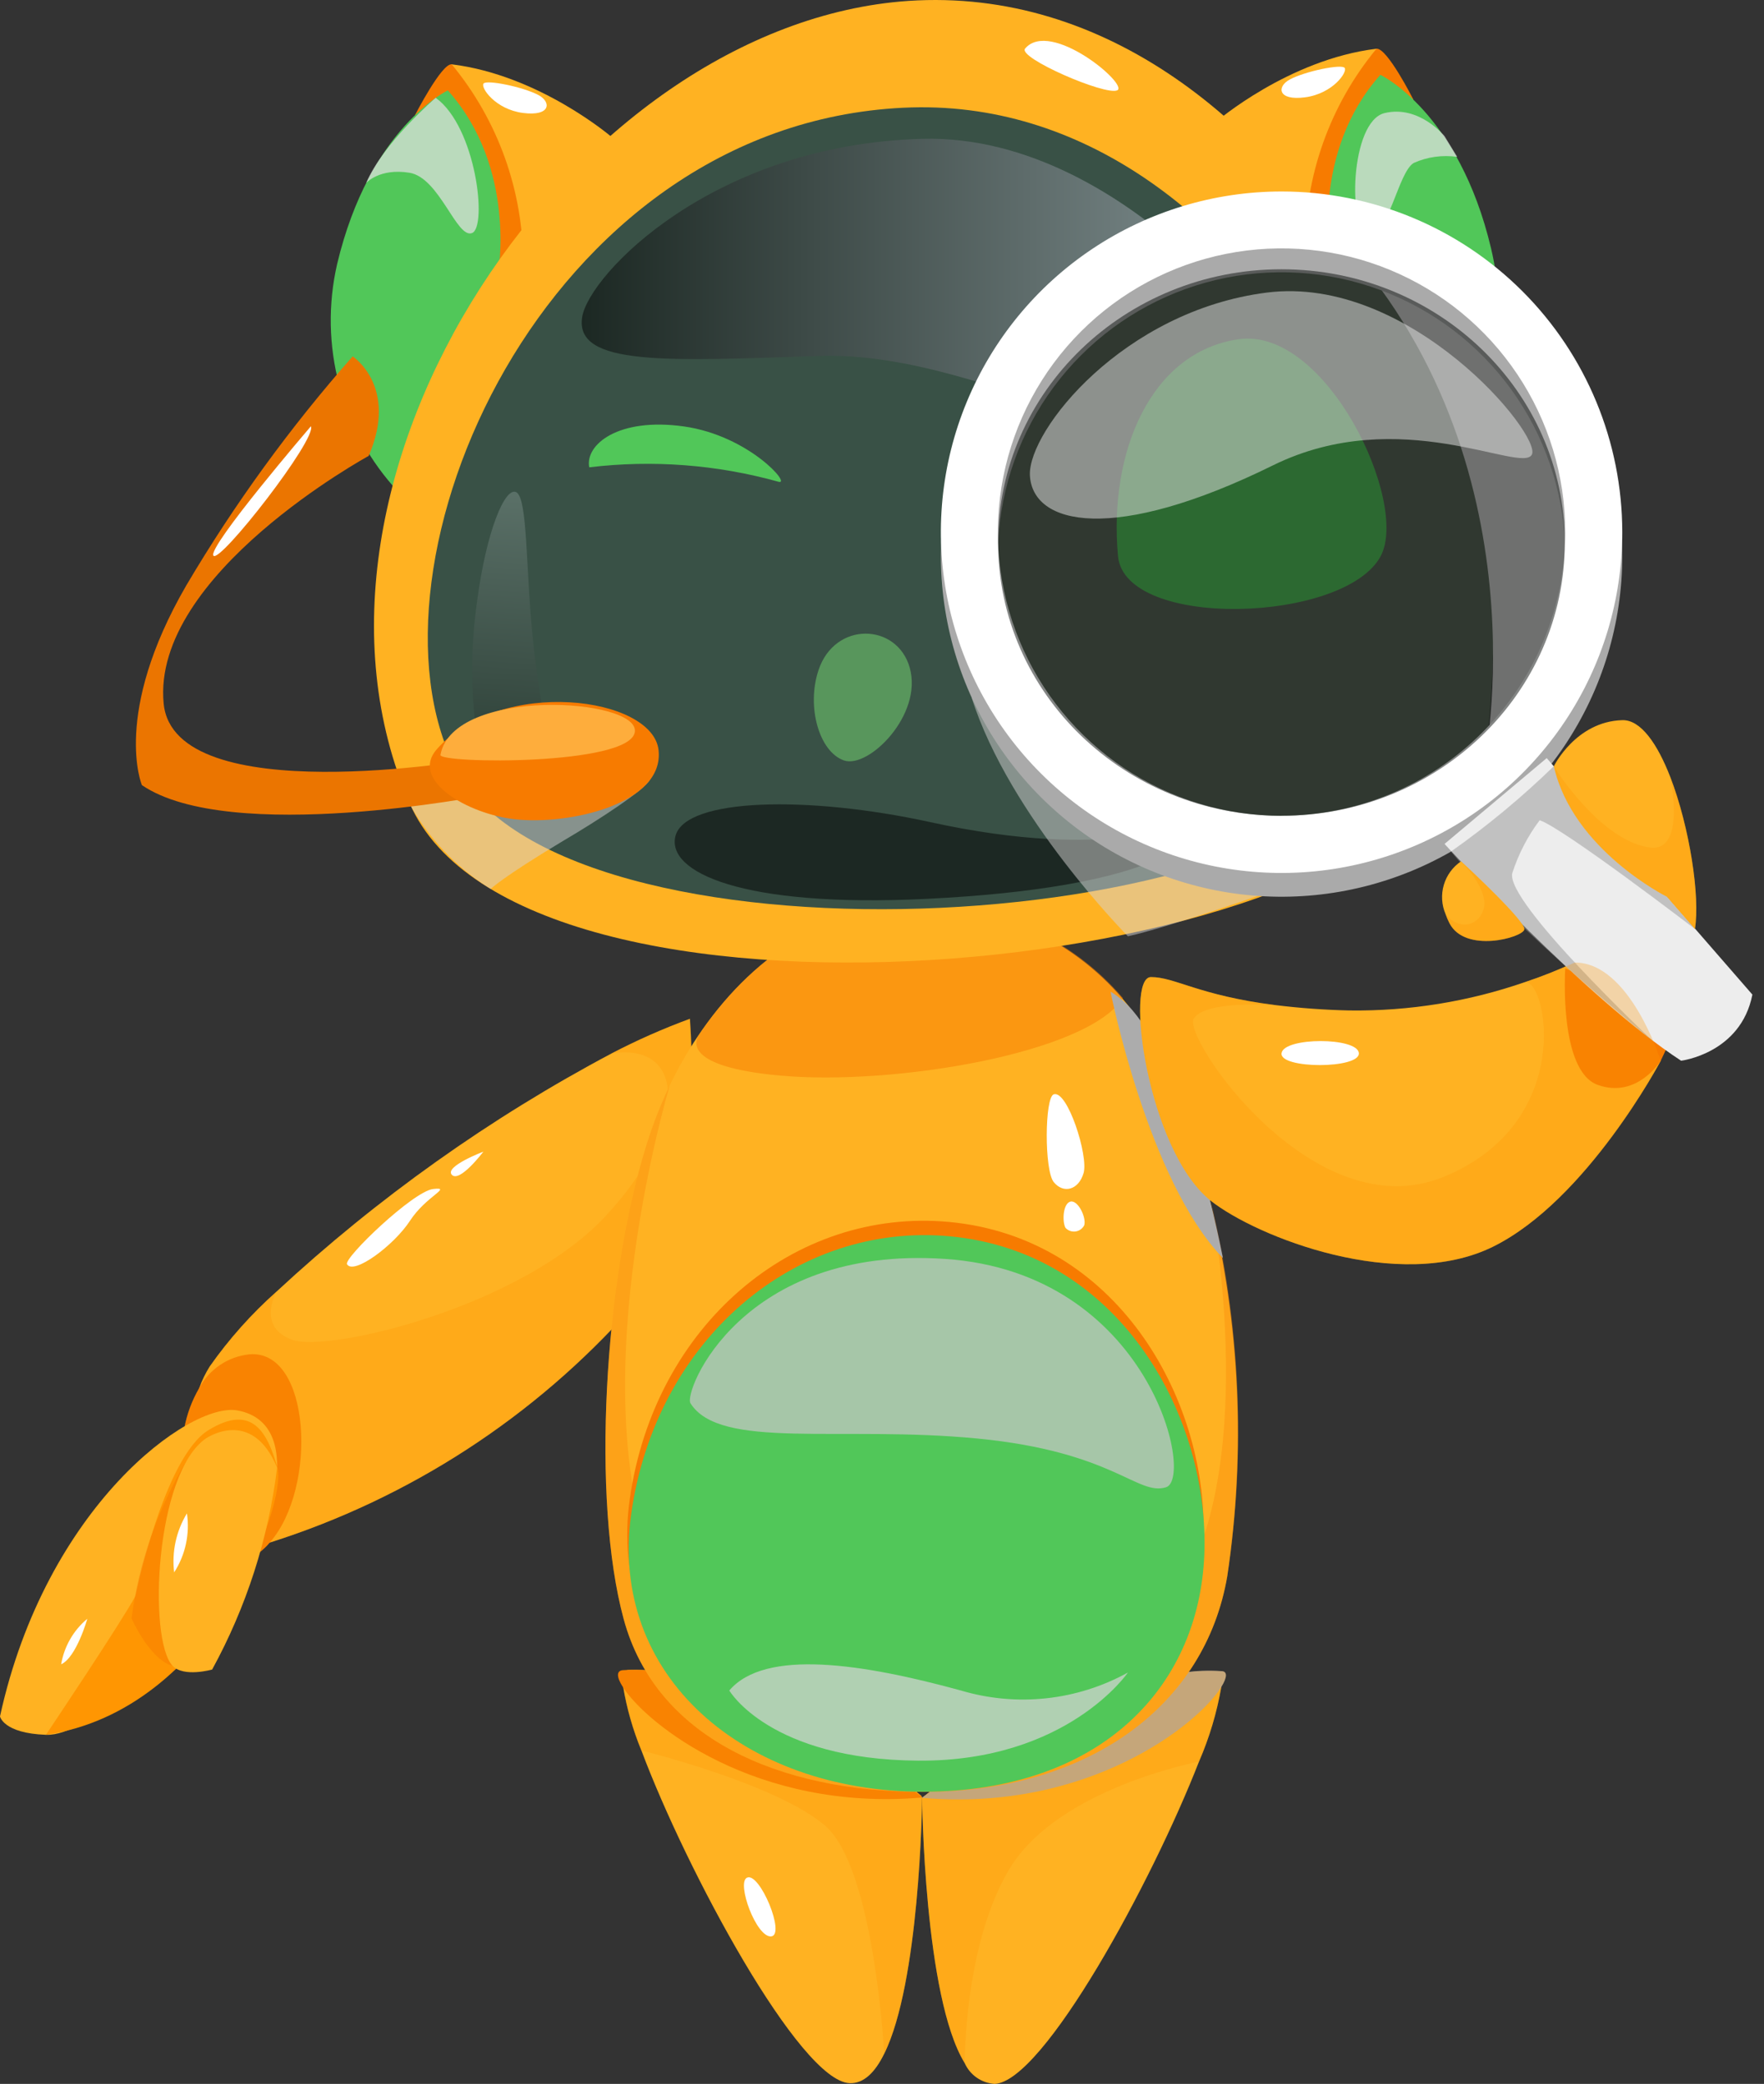 <?xml version="1.0" encoding="UTF-8"?> <svg xmlns="http://www.w3.org/2000/svg" width="138" height="163" viewBox="0 0 138 163" fill="none"><rect x="0" y="0" width="138" height="163" fill="#333333" stroke="none"/><path d="M72.137 140.596C72.137 141.308 71.93 155.085 69.172 160.644C68.46 162.095 67.569 162.987 66.469 162.942C62.559 162.78 53.684 146.282 50.179 136.92C49.513 135.306 49.032 133.623 48.746 131.901C48.665 131.09 48.791 130.631 49.187 130.622C50.003 130.604 50.819 130.64 51.629 130.73H51.954C61.676 131.901 71.101 139.641 72.065 140.461L72.137 140.596Z" fill="#FFB222"></path><path d="M72.137 140.597C59.189 141.723 50.575 134.875 48.71 131.929C48.233 131.181 48.215 130.685 48.71 130.649C49.681 130.583 50.657 130.619 51.62 130.757H51.945C60.523 132.055 71.002 139.714 72.056 140.489L72.137 140.597Z" fill="#F77B00"></path><path d="M95.546 131.94C95.2 133.945 94.616 135.902 93.807 137.769C90.122 147.23 81.625 162.827 77.814 162.998C77.309 162.967 76.823 162.797 76.408 162.508C75.993 162.219 75.666 161.821 75.462 161.358C72.29 156.204 72.137 140.635 72.137 140.635L72.218 140.571C73.191 139.752 82.643 131.976 92.383 130.831H92.653C93.467 130.741 94.286 130.705 95.104 130.723C95.492 130.678 95.627 131.138 95.546 131.94Z" fill="#FFB222"></path><path d="M95.546 131.946C93.744 134.875 85.112 141.758 72.119 140.623L72.2 140.56C73.254 139.776 83.778 132.099 92.365 130.82H92.635C93.599 130.682 94.575 130.646 95.546 130.712C96.032 130.712 96.014 131.198 95.546 131.946Z" fill="#ACACAC"></path><g style="mix-blend-mode:multiply" opacity="0.3"><path d="M72.137 140.592C72.137 141.304 71.93 155.081 69.173 160.64C69.173 160.64 68.407 146.08 64.532 142.782C60.658 139.484 50.17 136.916 50.17 136.916C49.504 135.303 49.024 133.619 48.737 131.897C48.26 131.15 48.242 130.654 48.737 130.618C49.708 130.552 50.684 130.588 51.648 130.726H51.972C61.694 131.897 71.119 139.637 72.083 140.457L72.137 140.592Z" fill="#FF9602"></path></g><g style="mix-blend-mode:multiply" opacity="0.3"><path d="M95.546 131.945C95.2 133.95 94.616 135.908 93.807 137.775C92.005 138.162 82.301 140.406 78.877 146.335C76.011 151.281 75.525 158.219 75.462 161.355C72.29 156.201 72.137 140.631 72.137 140.631L72.218 140.568C73.191 139.748 82.643 131.972 92.383 130.828H92.653C93.617 130.69 94.593 130.653 95.564 130.72C96.032 130.711 96.014 131.197 95.546 131.945Z" fill="#FF9602"></path></g><path d="M53.783 89.995C53.476 93.045 52.894 96.061 52.044 99.006C51.249 100.122 50.391 101.193 49.476 102.213C41.86 110.814 32.054 117.188 21.102 120.658C20.751 120.784 20.399 120.883 20.039 120.991C17.678 121.676 13.344 114.594 15.588 108.566C15.8 107.976 16.075 107.412 16.408 106.881C17.918 104.734 19.672 102.768 21.634 101.024C29.528 93.701 38.342 87.438 47.854 82.391C49.834 81.36 51.877 80.457 53.972 79.688C54.21 83.122 54.146 86.572 53.783 89.995Z" fill="#FFB222"></path><path d="M21.102 120.657C20.849 120.959 20.561 121.231 20.246 121.468C16.732 124.081 11.578 122.568 14.425 111.674C14.632 110.579 15.025 109.527 15.588 108.565C15.975 107.841 16.534 107.222 17.216 106.763C17.897 106.305 18.681 106.02 19.498 105.934C24.328 105.502 24.868 116.386 21.102 120.657Z" fill="#F77B00"></path><g style="mix-blend-mode:multiply" opacity="0.3"><path d="M53.783 89.995L49.476 102.222C41.858 110.82 32.053 117.191 21.102 120.658C20.849 120.96 20.561 121.232 20.246 121.469C16.732 124.082 11.578 122.568 14.425 111.674C14.632 110.579 15.025 109.528 15.588 108.566C15.8 107.976 16.075 107.412 16.408 106.881C17.918 104.734 19.672 102.768 21.634 101.024C21.453 101.348 20.201 103.844 22.859 104.799C25.706 105.818 40.727 102.24 47.331 95.167C53.936 88.094 53.72 81.508 47.863 82.391C49.843 81.36 51.886 80.457 53.981 79.688C54.216 83.123 54.149 86.572 53.783 89.995Z" fill="#FF9602"></path></g><path d="M18.57 110.32C14.858 109.644 3.595 117.808 0 134.252C0 134.252 0.252 135.576 3.604 135.693C6.956 135.81 12.669 129.692 16.552 126.088C20.436 122.484 24.76 111.446 18.57 110.32Z" fill="#FFB222"></path><path d="M3.595 135.69C3.595 135.69 9.434 126.986 10.605 124.824C10.605 124.824 12.822 114.011 16.3 111.867C19.778 109.722 20.94 112.119 21.706 114.804C22.472 117.489 16.732 133.771 3.595 135.69Z" fill="#FF9602"></path><g style="mix-blend-mode:multiply" opacity="0.5"><path d="M10.29 126.585C10.29 126.585 11.695 129.784 13.47 130.288C13.47 130.288 11.975 119.8 14.597 114.25C12.336 118.025 10.87 122.223 10.29 126.585Z" fill="#F77B00"></path></g><path d="M16.093 112.522C16.093 112.522 19.697 109.999 21.679 114.801C21 120.338 19.275 125.695 16.597 130.587C16.597 130.587 14.354 131.227 13.489 130.281C11.569 128.2 12.137 115.279 16.093 112.522Z" fill="#FFB222"></path><path d="M96.014 123.272C94.293 133.4 85.202 140.157 72.218 140.157C60.901 140.157 51.314 135.941 48.791 126.642C46.268 117.343 47.232 100.188 50.593 89.492C51.084 87.92 51.687 86.384 52.395 84.897C53.02 83.593 53.737 82.334 54.54 81.131C58.675 74.913 64.721 70.85 71.551 70.85C74.632 70.775 77.69 71.388 80.503 72.645C83.317 73.901 85.814 75.769 87.815 78.112C89.537 80.132 90.906 82.429 91.861 84.906C92.996 87.821 93.929 90.81 94.654 93.853C94.65 93.883 94.65 93.913 94.654 93.943C97.009 103.538 97.471 113.5 96.014 123.272Z" fill="#FFB222"></path><path style="mix-blend-mode:multiply" opacity="0.3" d="M96.014 123.274C94.293 133.401 85.202 140.159 72.218 140.159C60.901 140.159 51.314 135.942 48.791 126.643C46.268 117.345 47.232 100.189 50.593 89.494C51.084 87.921 51.687 86.386 52.395 84.898C52.395 84.898 45.547 107.605 51.026 122.066C56.504 136.528 82.003 136.221 90.671 126.571C98.889 117.426 95.086 95.936 94.708 93.882C97.053 103.5 97.497 113.485 96.014 123.274Z" fill="#F77B00"></path><path d="M49.269 117.249C51.197 103.652 62.108 94.444 74.263 95.579C87.328 96.813 94.347 109.275 94.158 119.97C93.969 130.665 86.148 139.018 72.137 139.018C58.126 139.018 47.457 129.962 49.269 117.249Z" fill="#F77B00"></path><path d="M49.386 118.375C51.323 104.778 62.225 95.561 74.344 96.705C87.4 97.94 94.419 110.401 94.23 121.096C94.041 131.792 86.229 140.144 72.218 140.144C58.207 140.144 47.575 131.089 49.386 118.375Z" fill="#51C759"></path><g style="mix-blend-mode:multiply" opacity="0.5"><path d="M87.851 78.063C85.085 82.406 69.83 84.938 61.018 84.127C53.35 83.433 54.513 81.361 54.576 81.1C58.712 74.883 64.757 70.819 71.587 70.819C74.666 70.742 77.723 71.352 80.537 72.606C83.35 73.859 85.849 75.723 87.851 78.063Z" fill="#F77B00"></path></g><path d="M82.436 85.596C81.724 85.83 81.688 91.543 82.436 92.462C83.183 93.381 84.373 93.102 84.769 91.759C85.166 90.417 83.508 85.236 82.436 85.596Z" fill="white"></path><path d="M83.742 93.986C83.156 94.13 83.084 95.545 83.355 96.04C83.454 96.147 83.577 96.229 83.714 96.278C83.852 96.327 83.999 96.342 84.143 96.322C84.288 96.302 84.425 96.246 84.544 96.161C84.662 96.076 84.758 95.963 84.823 95.833C84.995 95.229 84.337 93.851 83.742 93.986Z" fill="white"></path><path style="mix-blend-mode:screen" opacity="0.72" d="M57.054 132.227C57.054 132.227 60.189 137.633 71.84 137.715C83.49 137.796 88.238 130.822 88.238 130.822C86.263 131.911 84.09 132.596 81.847 132.837C79.604 133.078 77.335 132.871 75.173 132.227C67.479 130.119 59.847 128.939 57.054 132.227Z" fill="#D5D5D5"></path><path style="mix-blend-mode:screen" opacity="0.72" d="M54.017 109.761C56.324 113.438 65.793 111.482 76.471 112.519C87.148 113.555 88.968 117.024 91.221 116.33C93.473 115.636 89.914 99.562 73.957 98.471C58 97.381 53.449 108.86 54.017 109.761Z" fill="#C7C7C7"></path><path d="M88.68 79.13C88.173 78.508 87.564 77.978 86.878 77.562C86.878 77.562 89.815 92.358 95.672 98.403C95.645 98.385 93.095 84.437 88.68 79.13Z" fill="#ACACAC"></path><path d="M95.149 9.516C95.149 9.516 100.79 4.65 107.683 3.812C107.683 3.812 109.8 4.84 112.188 12.444C114.576 20.049 110.124 35.051 110.124 35.051L95.149 9.516Z" fill="#FFB222"></path><path d="M107.683 3.815C104.053 8.206 102.079 13.732 102.105 19.43L104.259 20.791L110.566 7.78C110.566 7.78 108.503 3.698 107.683 3.815Z" fill="#F77B00"></path><path d="M104.061 20.142C104.061 20.142 102.574 11.906 107.989 5.852C107.989 5.852 114.116 8.735 116.648 19.43C119.18 30.125 112.584 36.55 112.584 36.55L104.061 20.142Z" fill="#51C759"></path><path d="M100.907 6.215C99.862 6.773 99.952 7.9 102.105 7.611C104.259 7.323 105.43 5.647 105.196 5.314C104.962 4.98 102.078 5.584 100.907 6.215Z" fill="white"></path><path d="M47.872 10.735C47.872 10.735 42.232 5.878 35.339 5.031C35.339 5.031 33.23 6.058 30.834 13.663C28.437 21.268 32.816 36.27 32.816 36.27L47.872 10.735Z" fill="#FFB222"></path><path d="M35.339 5.034C38.97 9.428 40.947 14.957 40.925 20.658L38.772 22.018L32.464 9.007C32.464 9.007 34.564 4.917 35.339 5.034Z" fill="#F77B00"></path><path d="M38.97 21.361C38.97 21.361 40.447 13.125 35.032 7.07C35.032 7.07 28.914 9.963 26.373 20.658C25.654 23.79 25.714 27.05 26.546 30.154C27.379 33.258 28.959 36.111 31.149 38.462L38.97 21.361Z" fill="#51C759"></path><path d="M42.114 7.43C43.16 7.988 43.078 9.115 40.916 8.835C38.754 8.556 37.591 6.862 37.825 6.538C38.06 6.213 40.925 6.799 42.114 7.43Z" fill="white"></path><path d="M32.041 62.818C40.673 82.731 105.277 76.523 112.999 60.115C121.442 42.22 102.033 -1.994 71.065 0.07C44.908 1.854 20.94 37.219 32.041 62.818Z" fill="#FFB222"></path><path d="M35.6 60.002C43.862 76.338 100.258 73.635 108.494 58.624C115.495 45.865 98.97 7.039 70.65 8.427C42.331 9.814 27.68 44.324 35.6 60.002Z" fill="#395146"></path><path d="M80.192 3.804C79.606 4.516 86.454 7.489 87.4 7.066C88.347 6.642 82.165 1.452 80.192 3.804Z" fill="white"></path><path style="mix-blend-mode:screen" opacity="0.5" d="M45.547 24.78C44.899 28.672 52.269 28.23 64.064 27.843C78.228 27.375 92.464 39.556 100.745 30.817C102.114 29.375 88.545 10.435 72.173 10.859C55.801 11.282 46.115 21.455 45.547 24.78Z" fill="url(#paint0_linear_2132_1842)"></path><path style="mix-blend-mode:screen" opacity="0.5" d="M52.846 65.377C52.098 68.198 58 71.018 72.506 70.306C90.04 69.45 93.762 65.801 92.897 64.756C92.383 64.143 87.13 67.459 72.732 64.296C63.217 62.215 53.639 62.413 52.846 65.377Z" fill="black"></path><path style="mix-blend-mode:screen" opacity="0.2" d="M37.177 56.595C36.822 53.418 36.87 50.209 37.321 47.044C38.042 41.557 39.51 38.034 40.393 38.503C41.276 38.971 41.132 44.377 41.655 49.675C42.06 53.793 42.844 57.659 42.844 57.659C42.844 57.659 39.024 61.29 37.177 56.595Z" fill="url(#paint1_linear_2132_1842)"></path><g style="mix-blend-mode:multiply" opacity="0.5"><path d="M38.384 69.533C38.384 69.533 39.285 68.632 43.944 65.838C47.079 63.991 50.368 61.811 50.836 61.009C51.539 59.126 37.411 60.243 37.411 60.243L32.005 62.82C33.524 65.565 35.72 67.876 38.384 69.533Z" fill="#D6D4D4"></path></g><path d="M27.59 27.875C27.59 27.875 31.194 30.227 28.842 35.66C28.842 35.66 11.822 44.932 12.804 55.032C13.624 63.466 37.132 59.384 37.132 59.384L37.979 62.196C37.979 62.196 17.994 66.106 11.101 61.411C11.101 61.411 8.749 55.843 14.57 45.797C18.335 39.425 22.694 33.425 27.59 27.875Z" fill="#EB7500"></path><path d="M34.176 58.598C32.032 61.022 36.582 63.68 40.321 64.085C44.52 64.545 51.972 62.878 51.521 58.679C51.071 54.48 39.204 52.912 34.176 58.598Z" fill="#F77B00"></path><path d="M34.456 59.047C34.33 59.732 49.314 59.904 49.665 57.245C50.017 54.587 35.447 53.695 34.456 59.047Z" fill="#FEAD3C"></path><path style="mix-blend-mode:screen" opacity="0.72" d="M113.008 10.648C113.008 10.648 111.016 8.188 108.313 8.846C105.61 9.504 105.43 18.019 107.052 18.235C108.674 18.451 109.35 13.514 110.593 12.748C111.66 12.27 112.841 12.105 113.999 12.27L113.008 10.648Z" fill="#E2E2E2"></path><g style="mix-blend-mode:multiply" opacity="0.5"><path d="M88.238 73.232C88.238 73.232 78.976 63.897 76.011 54.562L99.168 69.808C99.168 69.808 91.302 72.574 88.238 73.232Z" fill="#D6D4D4"></path></g><path style="mix-blend-mode:screen" opacity="0.72" d="M28.644 14.316C28.644 14.316 29.689 13.127 32.041 13.514C34.392 13.902 35.735 18.713 36.934 18.227C38.132 17.74 37.258 9.946 34.086 7.648C34.086 7.648 29.995 11.145 28.644 14.316Z" fill="#E2E2E2"></path><path d="M24.319 33.344C24.319 33.344 16.209 42.805 16.696 43.462C17.183 44.12 24.832 34.299 24.319 33.344Z" fill="white"></path><path d="M46.097 36.553C51.055 35.956 56.082 36.339 60.892 37.679C61.982 38.004 58.621 34.075 53.495 33.354C48.368 32.633 45.755 34.778 46.097 36.553Z" fill="#51C759"></path><path d="M64.028 52.432C65.307 48.558 70.173 48.729 71.164 52.207C72.227 55.901 67.947 60.154 66.019 59.478C64.091 58.803 63.081 55.298 64.028 52.432Z" fill="#58965C"></path><path d="M76.831 47.633C72.263 34.947 84.274 18.674 102.745 16.602C102.745 16.602 120.261 27.873 116.206 59.004C116.206 59.004 88.68 80.494 76.831 47.633Z" fill="#586556"></path><path d="M102.745 16.602C102.745 16.602 108.989 16.656 116.324 22.765C123.658 28.874 127.136 46.795 116.207 59.004C116.207 59.004 121.117 33.992 102.745 16.602Z" fill="#D6D4D4"></path><path d="M87.463 43.492C87.995 49.286 105.232 48.736 108.016 43.492C110.251 39.284 103.754 25.552 96.897 26.535C90.04 27.517 86.716 35.338 87.463 43.492Z" fill="#51C759"></path><path d="M100.258 16.836C94.987 16.836 89.834 18.399 85.451 21.328C81.068 24.256 77.652 28.419 75.634 33.289C73.617 38.159 73.089 43.518 74.118 48.688C75.146 53.858 77.684 58.607 81.412 62.335C85.139 66.062 89.888 68.601 95.058 69.629C100.229 70.657 105.588 70.13 110.458 68.112C115.328 66.095 119.49 62.679 122.419 58.296C125.348 53.913 126.911 48.76 126.911 43.489C126.908 36.421 124.1 29.643 119.102 24.645C114.104 19.647 107.326 16.838 100.258 16.836ZM100.258 65.681C95.869 65.681 91.578 64.379 87.929 61.941C84.279 59.502 81.435 56.036 79.755 51.981C78.075 47.926 77.636 43.464 78.492 39.159C79.348 34.854 81.462 30.9 84.566 27.796C87.669 24.692 91.624 22.579 95.929 21.723C100.233 20.866 104.696 21.306 108.751 22.985C112.806 24.665 116.272 27.509 118.71 31.159C121.149 34.809 122.451 39.099 122.451 43.489C122.451 49.374 120.112 55.019 115.951 59.181C111.789 63.343 106.144 65.681 100.258 65.681Z" fill="#AAAAAA"></path><path d="M100.258 14.977C94.986 14.977 89.833 16.54 85.45 19.469C81.067 22.398 77.65 26.561 75.633 31.432C73.616 36.302 73.089 41.662 74.118 46.832C75.147 52.002 77.687 56.752 81.415 60.479C85.143 64.206 89.893 66.743 95.064 67.771C100.235 68.798 105.594 68.269 110.464 66.25C115.334 64.232 119.496 60.814 122.423 56.43C125.351 52.046 126.913 46.892 126.911 41.62C126.908 34.553 124.099 27.776 119.101 22.78C114.103 17.783 107.325 14.977 100.258 14.977ZM100.258 63.813C95.869 63.813 91.578 62.511 87.929 60.073C84.279 57.634 81.435 54.168 79.755 50.113C78.075 46.058 77.636 41.596 78.492 37.291C79.348 32.986 81.462 29.031 84.566 25.928C87.669 22.824 91.624 20.71 95.929 19.854C100.233 18.998 104.696 19.437 108.751 21.117C112.806 22.797 116.272 25.641 118.71 29.291C121.149 32.94 122.451 37.231 122.451 41.62C122.448 47.504 120.109 53.147 115.947 57.307C111.786 61.467 106.142 63.804 100.258 63.804V63.813Z" fill="white"></path><path d="M129.92 82.975C129.92 82.975 124.154 93.877 116.81 97.509C109.467 101.14 98.312 96.77 94.699 93.904C89.77 89.94 87.959 76.424 90.04 76.424C91.924 76.424 93.771 77.857 99.754 78.614C101.686 78.852 103.628 78.994 105.574 79.037C110.249 79.096 114.898 78.343 119.315 76.812C120.62 76.378 121.898 75.87 123.145 75.289C127.515 75.262 129.92 82.975 129.92 82.975Z" fill="#FFB222"></path><path d="M122.451 75.742C122.451 75.742 121.919 83.761 125.001 84.861C128.082 85.96 129.92 82.969 129.92 82.969L131.461 79.707L122.451 75.742Z" fill="#F77B00"></path><path d="M113.008 66.01C113.008 66.01 124 78.075 131.515 82.967C131.515 82.967 136.182 82.408 137.092 77.795L121 59.297L113.008 66.01Z" fill="#EDEDED"></path><path style="mix-blend-mode:multiply" opacity="0.5" d="M132.596 72.661C132.596 72.661 122.325 64.786 120.45 64.156C119.516 65.401 118.794 66.792 118.315 68.273C117.666 70.49 129.362 81.483 129.362 81.483C129.362 81.483 118.486 72.661 113.512 66.606C116.365 64.594 119.055 62.362 121.559 59.93L132.596 72.661Z" fill="#969696"></path><path d="M119.252 72.701C119.108 73.341 114.621 74.585 113.395 72.215C113.276 71.985 113.174 71.747 113.089 71.503C112.778 70.78 112.73 69.971 112.952 69.216C113.174 68.461 113.653 67.807 114.305 67.367L114.368 67.43C115.026 68.034 119.378 72.107 119.252 72.701Z" fill="#FFB222"></path><path d="M132.596 72.665L130.407 70.142C130.407 70.142 123.045 66.484 121.559 59.933C121.559 59.933 123.271 56.437 126.911 56.329C128.361 56.284 129.668 58.194 130.668 60.771C132.182 64.709 133.011 70.115 132.596 72.665Z" fill="#FFB222"></path><g style="mix-blend-mode:multiply" opacity="0.3"><path d="M129.92 82.975C129.92 82.975 124.154 93.877 116.81 97.509C109.467 101.14 98.312 96.77 94.699 93.904C89.77 89.94 87.959 76.424 90.04 76.424C91.924 76.424 93.771 77.857 99.754 78.614C99.384 78.614 94.284 78.236 93.383 79.677C92.482 81.119 102.736 96.247 112.954 92.048C123.172 87.85 121.063 76.848 119.36 76.812C120.665 76.378 121.943 75.87 123.19 75.289C127.515 75.262 129.92 82.975 129.92 82.975Z" fill="#FF9602"></path></g><g style="mix-blend-mode:multiply" opacity="0.3"><path d="M119.252 72.706C119.108 73.346 114.621 74.589 113.395 72.22C113.276 71.99 113.174 71.752 113.089 71.508C114.071 72.742 115.594 72.526 116.053 71.165C116.513 69.805 114.774 67.877 114.386 67.453C115.026 68.039 119.378 72.112 119.252 72.706Z" fill="#FF9602"></path></g><g style="mix-blend-mode:multiply" opacity="0.3"><path d="M132.596 72.661L130.407 70.138C130.407 70.138 123.045 66.48 121.559 59.93C121.739 60.281 125.28 65.786 129.073 66.291C131.857 66.669 130.749 61.119 130.659 60.75C132.182 64.705 133.011 70.111 132.596 72.661Z" fill="#FF9602"></path></g><path d="M14.624 118.375C13.782 119.757 13.43 121.382 13.624 122.988C14.505 121.623 14.861 119.983 14.624 118.375Z" fill="white"></path><path d="M4.785 130.176C5.02 128.784 5.745 127.522 6.83 126.617C6.83 126.617 5.983 129.636 4.785 130.176Z" fill="white"></path><path d="M27.148 98.887C26.869 98.409 32.32 93.183 33.879 93.003C35.438 92.823 33.338 93.544 32.077 95.481C30.816 97.418 27.662 99.752 27.148 98.887Z" fill="white"></path><path d="M35.339 91.88C34.78 91.231 37.816 90.078 37.816 90.078C37.816 90.078 35.942 92.565 35.339 91.88Z" fill="white"></path><path d="M100.258 82.369C100.051 83.621 106.421 83.621 106.304 82.369C106.187 81.117 100.465 81.117 100.258 82.369Z" fill="white"></path><path d="M58.441 146.866C57.594 147.253 59.162 151.551 60.324 151.461C61.487 151.371 59.432 146.406 58.441 146.866Z" fill="white"></path><path style="mix-blend-mode:screen" opacity="0.5" d="M100.249 63.808C112.491 63.808 122.415 54.239 122.415 42.435C122.415 30.631 112.491 21.062 100.249 21.062C88.007 21.062 78.084 30.631 78.084 42.435C78.084 54.239 88.007 63.808 100.249 63.808Z" fill="#090C0A"></path><path style="mix-blend-mode:screen" opacity="0.5" d="M80.57 37.167C80.76 41.113 87.157 42.528 99.6 36.392C109.512 31.517 119.018 37.077 119.838 35.563C120.658 34.049 110.305 21.462 99.096 22.886C87.887 24.309 80.435 33.653 80.57 37.167Z" fill="#EAEAEA"></path><defs><linearGradient id="paint0_linear_2132_1842" x1="45.511" y1="22.419" x2="100.844" y2="22.419" gradientUnits="userSpaceOnUse"><stop></stop><stop offset="1" stop-color="#D2D8E5"></stop></linearGradient><linearGradient id="paint1_linear_2132_1842" x1="39.534" y1="58.955" x2="40.937" y2="38.477" gradientUnits="userSpaceOnUse"><stop></stop><stop offset="1" stop-color="#DFEDEF"></stop></linearGradient></defs></svg> 
